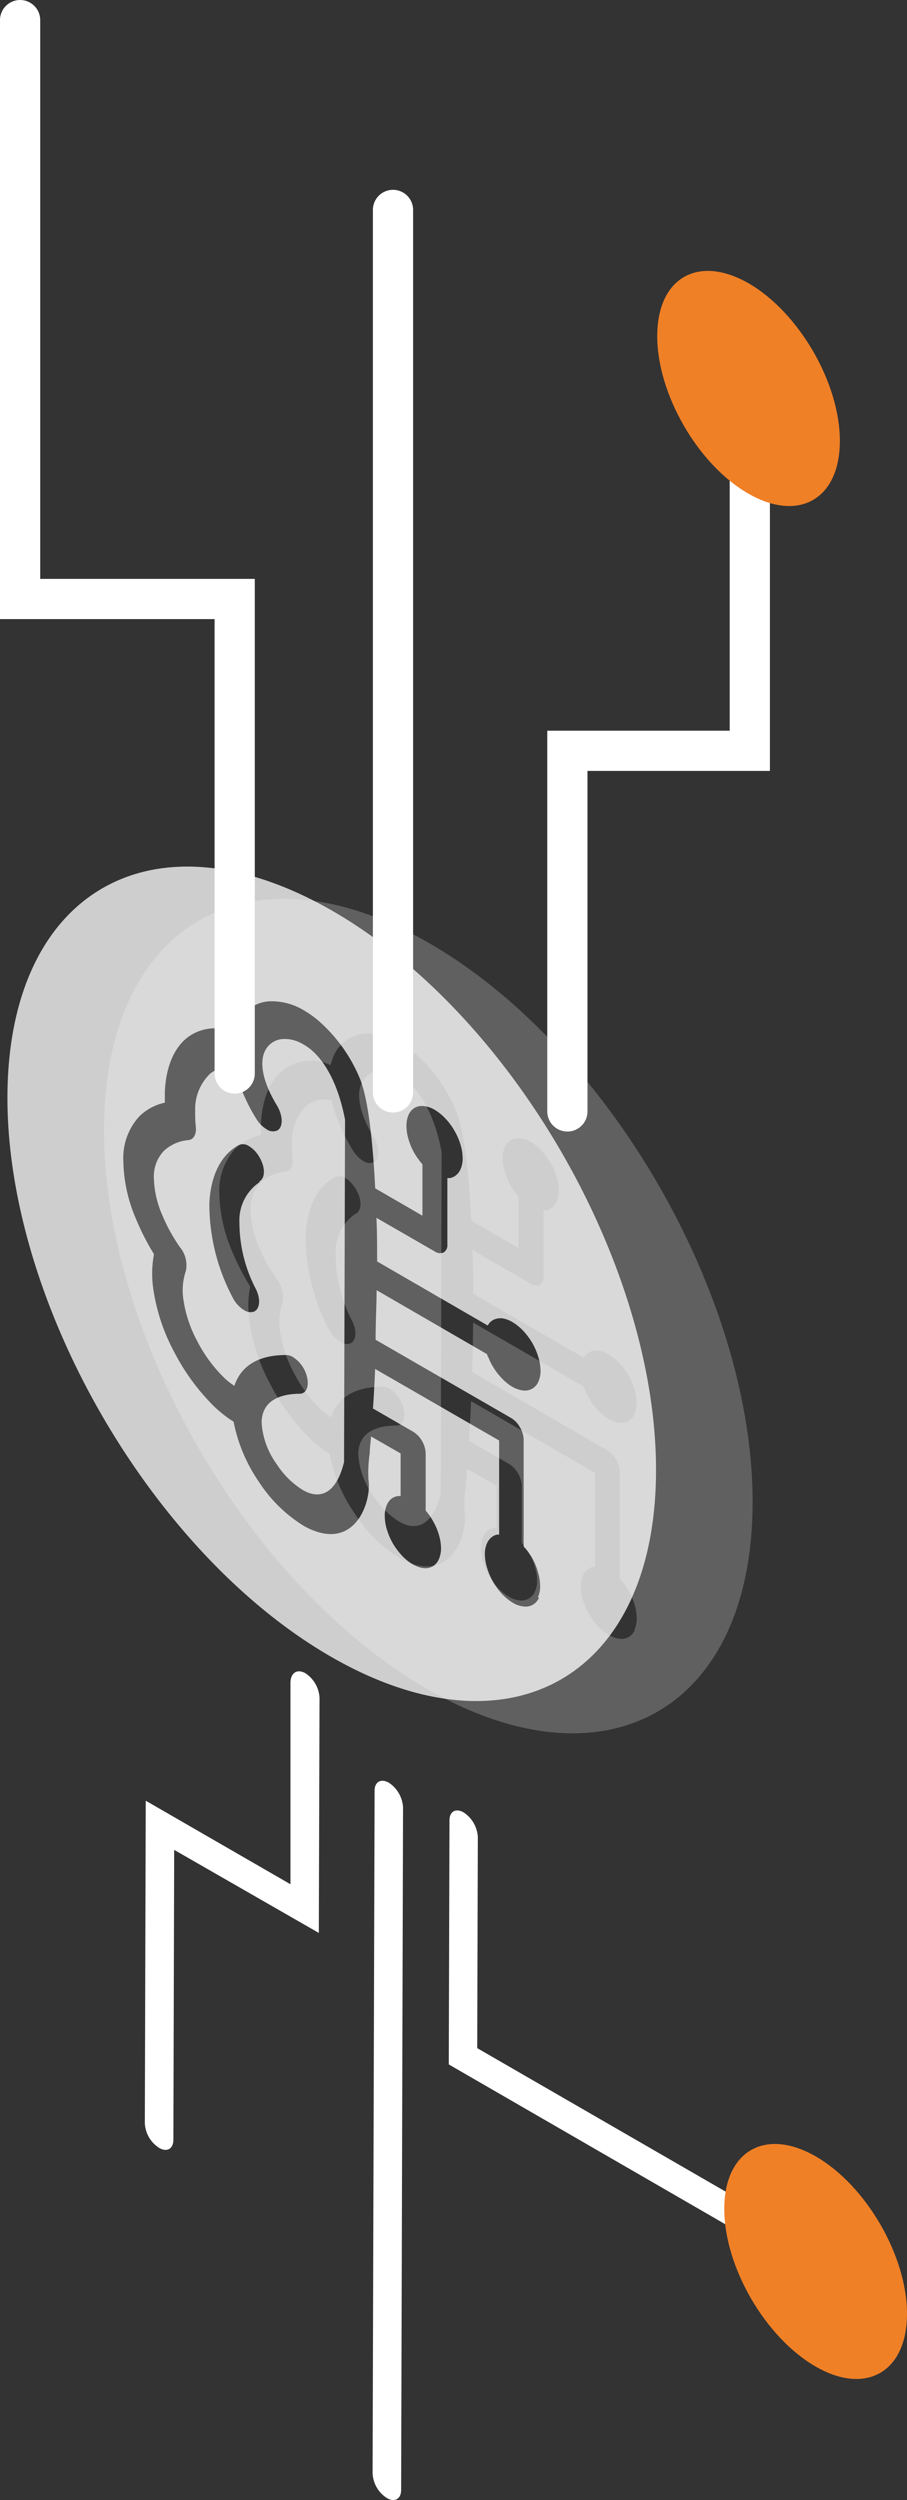 <svg id="Ebene_1" data-name="Ebene 1" xmlns="http://www.w3.org/2000/svg" xmlns:xlink="http://www.w3.org/1999/xlink" viewBox="0 0 90.24 248.67"><rect x="0" y="0" width="90.24" height="248.67" fill="#333333" stroke="none"/><defs><style>.cls-1{fill:url(#Unbenannter_Verlauf_174);}.cls-2{stroke:#1d1d1b;fill:url(#Unbenannter_Verlauf_209);}.cls-2,.cls-4{stroke-miterlimit:10;}.cls-3{mask:url(#mask);}.cls-4{fill:none;stroke:#fff;stroke-linecap:round;stroke-width:4px;}.cls-5{fill:#f08026;}.cls-6{mask:url(#mask-2);}.cls-7{fill:#fff;}.cls-8{opacity:0.76;}.cls-9{isolation:isolate;}.cls-10{opacity:0.22;}</style><linearGradient id="Unbenannter_Verlauf_174" x1="102.48" y1="129.63" x2="129.52" y2="-9.52" gradientUnits="userSpaceOnUse"><stop offset="0.31" stop-color="#1d1d1b"/><stop offset="0.67" stop-color="#fff"/></linearGradient><linearGradient id="Unbenannter_Verlauf_209" x1="108.2" y1="256.93" x2="126.36" y2="167.47" gradientUnits="userSpaceOnUse"><stop offset="0.02" stop-color="#fff"/><stop offset="0.5" stop-color="#eee"/><stop offset="0.54" stop-color="#cecece"/><stop offset="0.6" stop-color="#a0a09f"/><stop offset="0.66" stop-color="#777776"/><stop offset="0.72" stop-color="#575755"/><stop offset="0.79" stop-color="#3d3d3c"/><stop offset="0.85" stop-color="#2b2b29"/><stop offset="0.92" stop-color="#20201f"/><stop offset="1" stop-color="#1d1d1b"/></linearGradient><mask id="mask" x="-14.53" y="-1.95" width="105" height="124" maskUnits="userSpaceOnUse"><g transform="translate(-78.03)"><rect class="cls-1" x="63.5" y="-1.95" width="105" height="124"/></g></mask><mask id="mask-2" x="-19.03" y="163.55" width="115" height="105" maskUnits="userSpaceOnUse"><g transform="translate(-78.03)"><rect class="cls-2" x="59.5" y="164.05" width="114" height="104"/></g></mask></defs><g class="cls-3"><polyline class="cls-4" points="2 2 2 59.58 23.35 59.58 23.35 106.78"/><line class="cls-4" x1="39.1" y1="108.66" x2="39.1" y2="20.88"/><polyline class="cls-4" points="56.45 110.55 56.45 74.68 74.6 74.68 74.6 37.87"/></g><path class="cls-5" d="M152.53,28.19c5,2.9,9.08,9.93,9.06,15.7s-4.1,8.09-9.12,5.2-9.07-9.93-9.05-15.7S147.51,25.3,152.53,28.19Z" transform="translate(-78.03)"/><g class="cls-6"><path class="cls-7" d="M108.4,166.42a3.13,3.13,0,0,1,1.42,2.45l-.07,23.39L95.36,184l-.08,28.83c0,.91-.64,1.27-1.42.81a3.09,3.09,0,0,1-1.42-2.44l.09-32.09,14.4,8.31,0-20.14C107,166.33,107.63,166,108.4,166.42Z" transform="translate(-78.03)"/><path class="cls-7" d="M116.72,177.32a3.16,3.16,0,0,1,1.41,2.45l-.19,67.89c0,.9-.64,1.27-1.42.81A3.09,3.09,0,0,1,115.1,246l.2-67.9C115.3,177.24,115.93,176.87,116.72,177.32Z" transform="translate(-78.03)"/><path class="cls-7" d="M124.15,180.27a3.13,3.13,0,0,1,1.42,2.45l-.06,21,34.18,19.74a3.06,3.06,0,0,1,1.41,2.45c0,.9-.63,1.26-1.42.81l-37-21.38.07-24.26C122.74,180.19,123.37,179.82,124.15,180.27Z" transform="translate(-78.03)"/></g><path class="cls-5" d="M159.21,214.5c5,2.89,9.08,9.91,9.06,15.68s-4.1,8.1-9.11,5.2-9.08-9.93-9.07-15.69S154.2,211.6,159.21,214.5Z" transform="translate(-78.03)"/><g class="cls-8"><g class="cls-9"><path class="cls-7" d="M108.93,104.37c1.4,1.15,2.74,3.4,3.43,7l-.1,34.06c-.7,2.84-2.05,3.55-3.45,3.08a4.17,4.17,0,0,1-.68-.32,8.34,8.34,0,0,1-2.56-2.54,7.88,7.88,0,0,1-1.51-4.13c0-1.6,1-2.86,3.78-2.89.74,0,1-.87.66-1.94a3.26,3.26,0,0,0-1.33-1.71,1.29,1.29,0,0,0-.68-.2c-3,0-4.54,1.26-5.14,3.06a6,6,0,0,1-1.13-.91,14.11,14.11,0,0,1-2.57-3.54,12.5,12.5,0,0,1-1.39-4.24,6,6,0,0,1,.26-2.73,2.81,2.81,0,0,0-.59-2.37,17,17,0,0,1-1.79-3.27,9.67,9.67,0,0,1-.8-3.62,3.67,3.67,0,0,1,1-2.69,4.07,4.07,0,0,1,2.45-1.07c.54-.07.8-.62.72-1.34a12,12,0,0,1-.06-1.55,4.89,4.89,0,0,1,1.47-3.7,2.63,2.63,0,0,1,2.49-.48,17.35,17.35,0,0,0,2.15,5,3.06,3.06,0,0,0,1,1,1.06,1.06,0,0,0,1.1.09c.56-.37.52-1.47-.08-2.47-1.44-2.37-1.69-4.16-1.26-5.25a2.1,2.1,0,0,1,1.85-1.35,3.46,3.46,0,0,1,2,.51A4.87,4.87,0,0,1,108.93,104.37Zm-5.09,13.14c.59-.33.6-1.41,0-2.41A3,3,0,0,0,102.8,114a1.05,1.05,0,0,0-1-.11c-1.85,1-2.83,3.15-2.94,5.85a19.81,19.81,0,0,0,2.29,9.26,3.13,3.13,0,0,0,1.17,1.32,1.15,1.15,0,0,0,.93.16c.64-.23.75-1.25.23-2.28a14.35,14.35,0,0,1-1.63-6.61,4.58,4.58,0,0,1,2-4" transform="translate(-78.03)"/><path class="cls-7" d="M111.14,90.62c17.82,10.29,32.21,35.22,32.16,55.7s-14.55,28.74-32.37,18.45-32.22-35.23-32.16-55.7S93.32,80.33,111.14,90.62Zm20.41,68.25a2.64,2.64,0,0,0,.22-1.11,4.81,4.81,0,0,0-.2-1.32A6.48,6.48,0,0,0,131,155a8.23,8.23,0,0,0-.53-.78c-.11-.14-.23-.27-.34-.39l0-10.63a2.5,2.5,0,0,0-.37-1.23,2.47,2.47,0,0,0-.88-.93l-13.48-7.78c0-1.66.09-3.31.1-4.93l11,6.37c0,.14.1.27.16.4a4.61,4.61,0,0,0,.36.74,6.25,6.25,0,0,0,.91,1.22,4.71,4.71,0,0,0,1.06.87,2.89,2.89,0,0,0,1.05.37,1.51,1.51,0,0,0,.94-.17,1.54,1.54,0,0,0,.61-.69,2.64,2.64,0,0,0,.22-1.11,4.75,4.75,0,0,0-.22-1.35,6.79,6.79,0,0,0-.6-1.4,7.17,7.17,0,0,0-.91-1.22,5.05,5.05,0,0,0-1.07-.86,2.78,2.78,0,0,0-1-.37,1.61,1.61,0,0,0-.93.17,1.36,1.36,0,0,0-.37.31l-.16.23-11-6.37c0-1.49,0-3-.07-4.34l5.81,3.35a.89.89,0,0,0,.89.09.86.86,0,0,0,.36-.8l0-6.59.26,0a1.66,1.66,0,0,0,.41-.15,1.56,1.56,0,0,0,.63-.71,2.61,2.61,0,0,0,.22-1.11,4.69,4.69,0,0,0-.2-1.31,6.21,6.21,0,0,0-.61-1.42,6.12,6.12,0,0,0-.91-1.23,4.94,4.94,0,0,0-1.06-.86,2.63,2.63,0,0,0-1.08-.37,1.52,1.52,0,0,0-.91.17,1.59,1.59,0,0,0-.61.69,2.82,2.82,0,0,0-.21,1.11,4.57,4.57,0,0,0,.21,1.35,6.26,6.26,0,0,0,.58,1.36,6.15,6.15,0,0,0,.51.75,3.26,3.26,0,0,0,.29.36l0,5.11-4.7-2.72c-.25-5-.74-8.89-1.47-10.78a15.44,15.44,0,0,0-4.3-6,10.06,10.06,0,0,0-1.29-.9,6.16,6.16,0,0,0-3.54-.92,3.69,3.69,0,0,0-3.17,2.4,4.43,4.43,0,0,0-.23.73,4.51,4.51,0,0,0-4.75.52c-1.24,1-2.09,2.84-2.18,5.43,0,.32,0,.65,0,1a5.18,5.18,0,0,0-2.52,1.34,6.11,6.11,0,0,0-1.61,4.4,15.11,15.11,0,0,0,1.26,5.82,24.72,24.72,0,0,0,1.79,3.51,10.44,10.44,0,0,0-.1,3.22,18.89,18.89,0,0,0,2.12,6.52,21.35,21.35,0,0,0,3.9,5.34,12,12,0,0,0,2,1.58,16,16,0,0,0,2.53,6,14.24,14.24,0,0,0,4.4,4.33,6.72,6.72,0,0,0,1.29.59c4.11,1.39,5.51-3.17,5.2-5.13a13.34,13.34,0,0,1,.13-2.69c0-.54.09-1.08.13-1.63l2.94,1.69v4.24a1.37,1.37,0,0,0-.29,0,1.63,1.63,0,0,0-.47.16,1.44,1.44,0,0,0-.6.7,2.6,2.6,0,0,0-.22,1.1,4.79,4.79,0,0,0,.21,1.36,6.7,6.7,0,0,0,.58,1.36,7.13,7.13,0,0,0,.93,1.25,5,5,0,0,0,1.07.86,2.83,2.83,0,0,0,1.07.38,1.54,1.54,0,0,0,.89-.17,1.49,1.49,0,0,0,.62-.69,2.72,2.72,0,0,0,.23-1.12,4.82,4.82,0,0,0-.22-1.36,6.11,6.11,0,0,0-.58-1.35,5.59,5.59,0,0,0-.47-.72c-.09-.11-.17-.22-.26-.32l0-5.69a2.63,2.63,0,0,0-.36-1.23,2.6,2.6,0,0,0-.88-.92l-4-2.31c.09-1.31.16-2.62.21-3.94l12.34,7.12,0,9.36-.2,0a1.32,1.32,0,0,0-.39.15,1.57,1.57,0,0,0-.61.7,2.6,2.6,0,0,0-.22,1.1,4.82,4.82,0,0,0,.22,1.36,6.49,6.49,0,0,0,.6,1.39,6.41,6.41,0,0,0,.9,1.22,5.09,5.09,0,0,0,1.08.87,2.52,2.52,0,0,0,1.06.36,1.43,1.43,0,0,0,.91-.17,1.48,1.48,0,0,0,.61-.69" transform="translate(-78.03)"/></g></g><g class="cls-10"><path class="cls-7" d="M120.75,93.82c17.82,10.29,32.22,35.22,32.16,55.7S138.36,178.26,120.54,168s-32.22-35.23-32.16-55.71S102.93,83.53,120.75,93.82Zm20.41,68.25a2.61,2.61,0,0,0,.22-1.11,5.22,5.22,0,0,0-.2-1.32,6.91,6.91,0,0,0-.61-1.42,7.25,7.25,0,0,0-.53-.79,4.25,4.25,0,0,0-.35-.39l0-10.63a2.39,2.39,0,0,0-.36-1.23,2.51,2.51,0,0,0-.88-.92L125,136.47c.06-1.66.09-3.31.1-4.92l11,6.36a3.25,3.25,0,0,0,.15.4,7.29,7.29,0,0,0,.37.74,6.33,6.33,0,0,0,.91,1.23,4.76,4.76,0,0,0,1.07.86,2.78,2.78,0,0,0,1,.37,1.58,1.58,0,0,0,.94-.16,1.56,1.56,0,0,0,.61-.7,2.82,2.82,0,0,0,.21-1.11,5,5,0,0,0-.2-1.34,6.19,6.19,0,0,0-.61-1.4,6.87,6.87,0,0,0-.9-1.22,4.75,4.75,0,0,0-1.08-.86,2.78,2.78,0,0,0-1-.37,1.59,1.59,0,0,0-.94.16,1.69,1.69,0,0,0-.36.3,1.43,1.43,0,0,0-.16.24l-11-6.36c0-1.5,0-3-.08-4.35l5.83,3.36a.87.87,0,0,0,.88.09.91.91,0,0,0,.37-.8v-6.6l.25,0a1.73,1.73,0,0,0,.42-.15,1.46,1.46,0,0,0,.63-.71,2.6,2.6,0,0,0,.22-1.1,4.75,4.75,0,0,0-.2-1.32,6.48,6.48,0,0,0-.61-1.43,6.72,6.72,0,0,0-.91-1.21,4.71,4.71,0,0,0-1.06-.87,2.78,2.78,0,0,0-1.08-.37,1.48,1.48,0,0,0-.9.17,1.46,1.46,0,0,0-.61.7,2.6,2.6,0,0,0-.22,1.1,4.69,4.69,0,0,0,.21,1.36,7,7,0,0,0,.58,1.35,6.11,6.11,0,0,0,.5.75c.1.13.19.25.29.36v5.11l-4.7-2.71c-.25-5-.74-8.9-1.47-10.79a15.6,15.6,0,0,0-4.29-6,10.61,10.61,0,0,0-1.28-.89,6.25,6.25,0,0,0-3.57-.93,3.69,3.69,0,0,0-3.16,2.41,6.28,6.28,0,0,0-.23.73,4.51,4.51,0,0,0-4.75.51c-1.24,1-2.09,2.84-2.18,5.43,0,.32,0,.65,0,1a5.4,5.4,0,0,0-2.52,1.34,6.11,6.11,0,0,0-1.62,4.4,15.32,15.32,0,0,0,1.27,5.82,23.79,23.79,0,0,0,1.8,3.51,10.48,10.48,0,0,0-.11,3.23,18.84,18.84,0,0,0,2.12,6.51,21.11,21.11,0,0,0,3.9,5.34,12,12,0,0,0,2,1.58,15.52,15.52,0,0,0,2.54,6,14.36,14.36,0,0,0,4.39,4.34,8.21,8.21,0,0,0,1.29.59c4.1,1.38,5.52-3.17,5.2-5.14a13.24,13.24,0,0,1,.13-2.68c0-.54.09-1.09.13-1.64l2.94,1.7v4.23l-.29,0a1.45,1.45,0,0,0-.47.16,1.62,1.62,0,0,0-.61.7,2.76,2.76,0,0,0-.21,1.1,4.74,4.74,0,0,0,.21,1.36,7.32,7.32,0,0,0,.58,1.36,7.13,7.13,0,0,0,.93,1.25,5,5,0,0,0,1.07.87,2.78,2.78,0,0,0,1.08.37,1.53,1.53,0,0,0,.88-.17,1.5,1.5,0,0,0,.62-.69,2.53,2.53,0,0,0,.23-1.11,4.71,4.71,0,0,0-.22-1.36,6.18,6.18,0,0,0-.58-1.36,8.12,8.12,0,0,0-.46-.72l-.27-.32,0-5.69a2.74,2.74,0,0,0-1.25-2.15l-4-2.31c.08-1.31.15-2.62.21-3.94l12.33,7.13,0,9.35a.64.64,0,0,0-.2,0,1.64,1.64,0,0,0-.39.14,1.6,1.6,0,0,0-.6.7,2.59,2.59,0,0,0-.23,1.1,4.71,4.71,0,0,0,.22,1.36,6.09,6.09,0,0,0,.6,1.39,6.46,6.46,0,0,0,.91,1.22,4.66,4.66,0,0,0,1.06.86,2.65,2.65,0,0,0,1.08.38,1.41,1.41,0,0,0,.9-.18,1.39,1.39,0,0,0,.61-.69" transform="translate(-78.03)"/><path class="cls-7" d="M118.55,107.58c1.39,1.13,2.73,3.39,3.42,7l-.09,34c-.72,2.84-2.07,3.55-3.47,3.08a4.6,4.6,0,0,1-.68-.32,8.36,8.36,0,0,1-2.54-2.53,8,8,0,0,1-1.52-4.13c0-1.62,1-2.87,3.79-2.89.73,0,1-.88.65-1.95a3.31,3.31,0,0,0-1.33-1.71,1.39,1.39,0,0,0-.68-.2c-3,0-4.54,1.27-5.14,3.06a6,6,0,0,1-1.13-.91,14,14,0,0,1-2.56-3.53,12.49,12.49,0,0,1-1.4-4.25,6,6,0,0,1,.26-2.73,2.84,2.84,0,0,0-.58-2.37,17,17,0,0,1-1.8-3.26,9.5,9.5,0,0,1-.79-3.63,3.64,3.64,0,0,1,1-2.68,4.14,4.14,0,0,1,2.45-1.09c.54-.06.8-.61.73-1.33a12.09,12.09,0,0,1-.07-1.55,4.86,4.86,0,0,1,1.48-3.7,2.59,2.59,0,0,1,2.47-.48,17.62,17.62,0,0,0,2.16,5,2.91,2.91,0,0,0,1,1,1.06,1.06,0,0,0,1.1.09c.57-.37.53-1.47-.07-2.46-1.44-2.38-1.69-4.16-1.26-5.25a2.12,2.12,0,0,1,1.85-1.36,3.46,3.46,0,0,1,2,.51A5.74,5.74,0,0,1,118.55,107.58Zm-5.1,13.13c.59-.33.6-1.41,0-2.41a3.16,3.16,0,0,0-1.07-1.13,1.08,1.08,0,0,0-1-.11c-1.85,1-2.82,3.15-2.93,5.85a19.83,19.83,0,0,0,2.28,9.27,3.16,3.16,0,0,0,1.17,1.31,1.11,1.11,0,0,0,.93.16c.64-.22.75-1.24.23-2.28a14.07,14.07,0,0,1-1.63-6.61,4.58,4.58,0,0,1,2-4.05" transform="translate(-78.03)"/></g></svg>